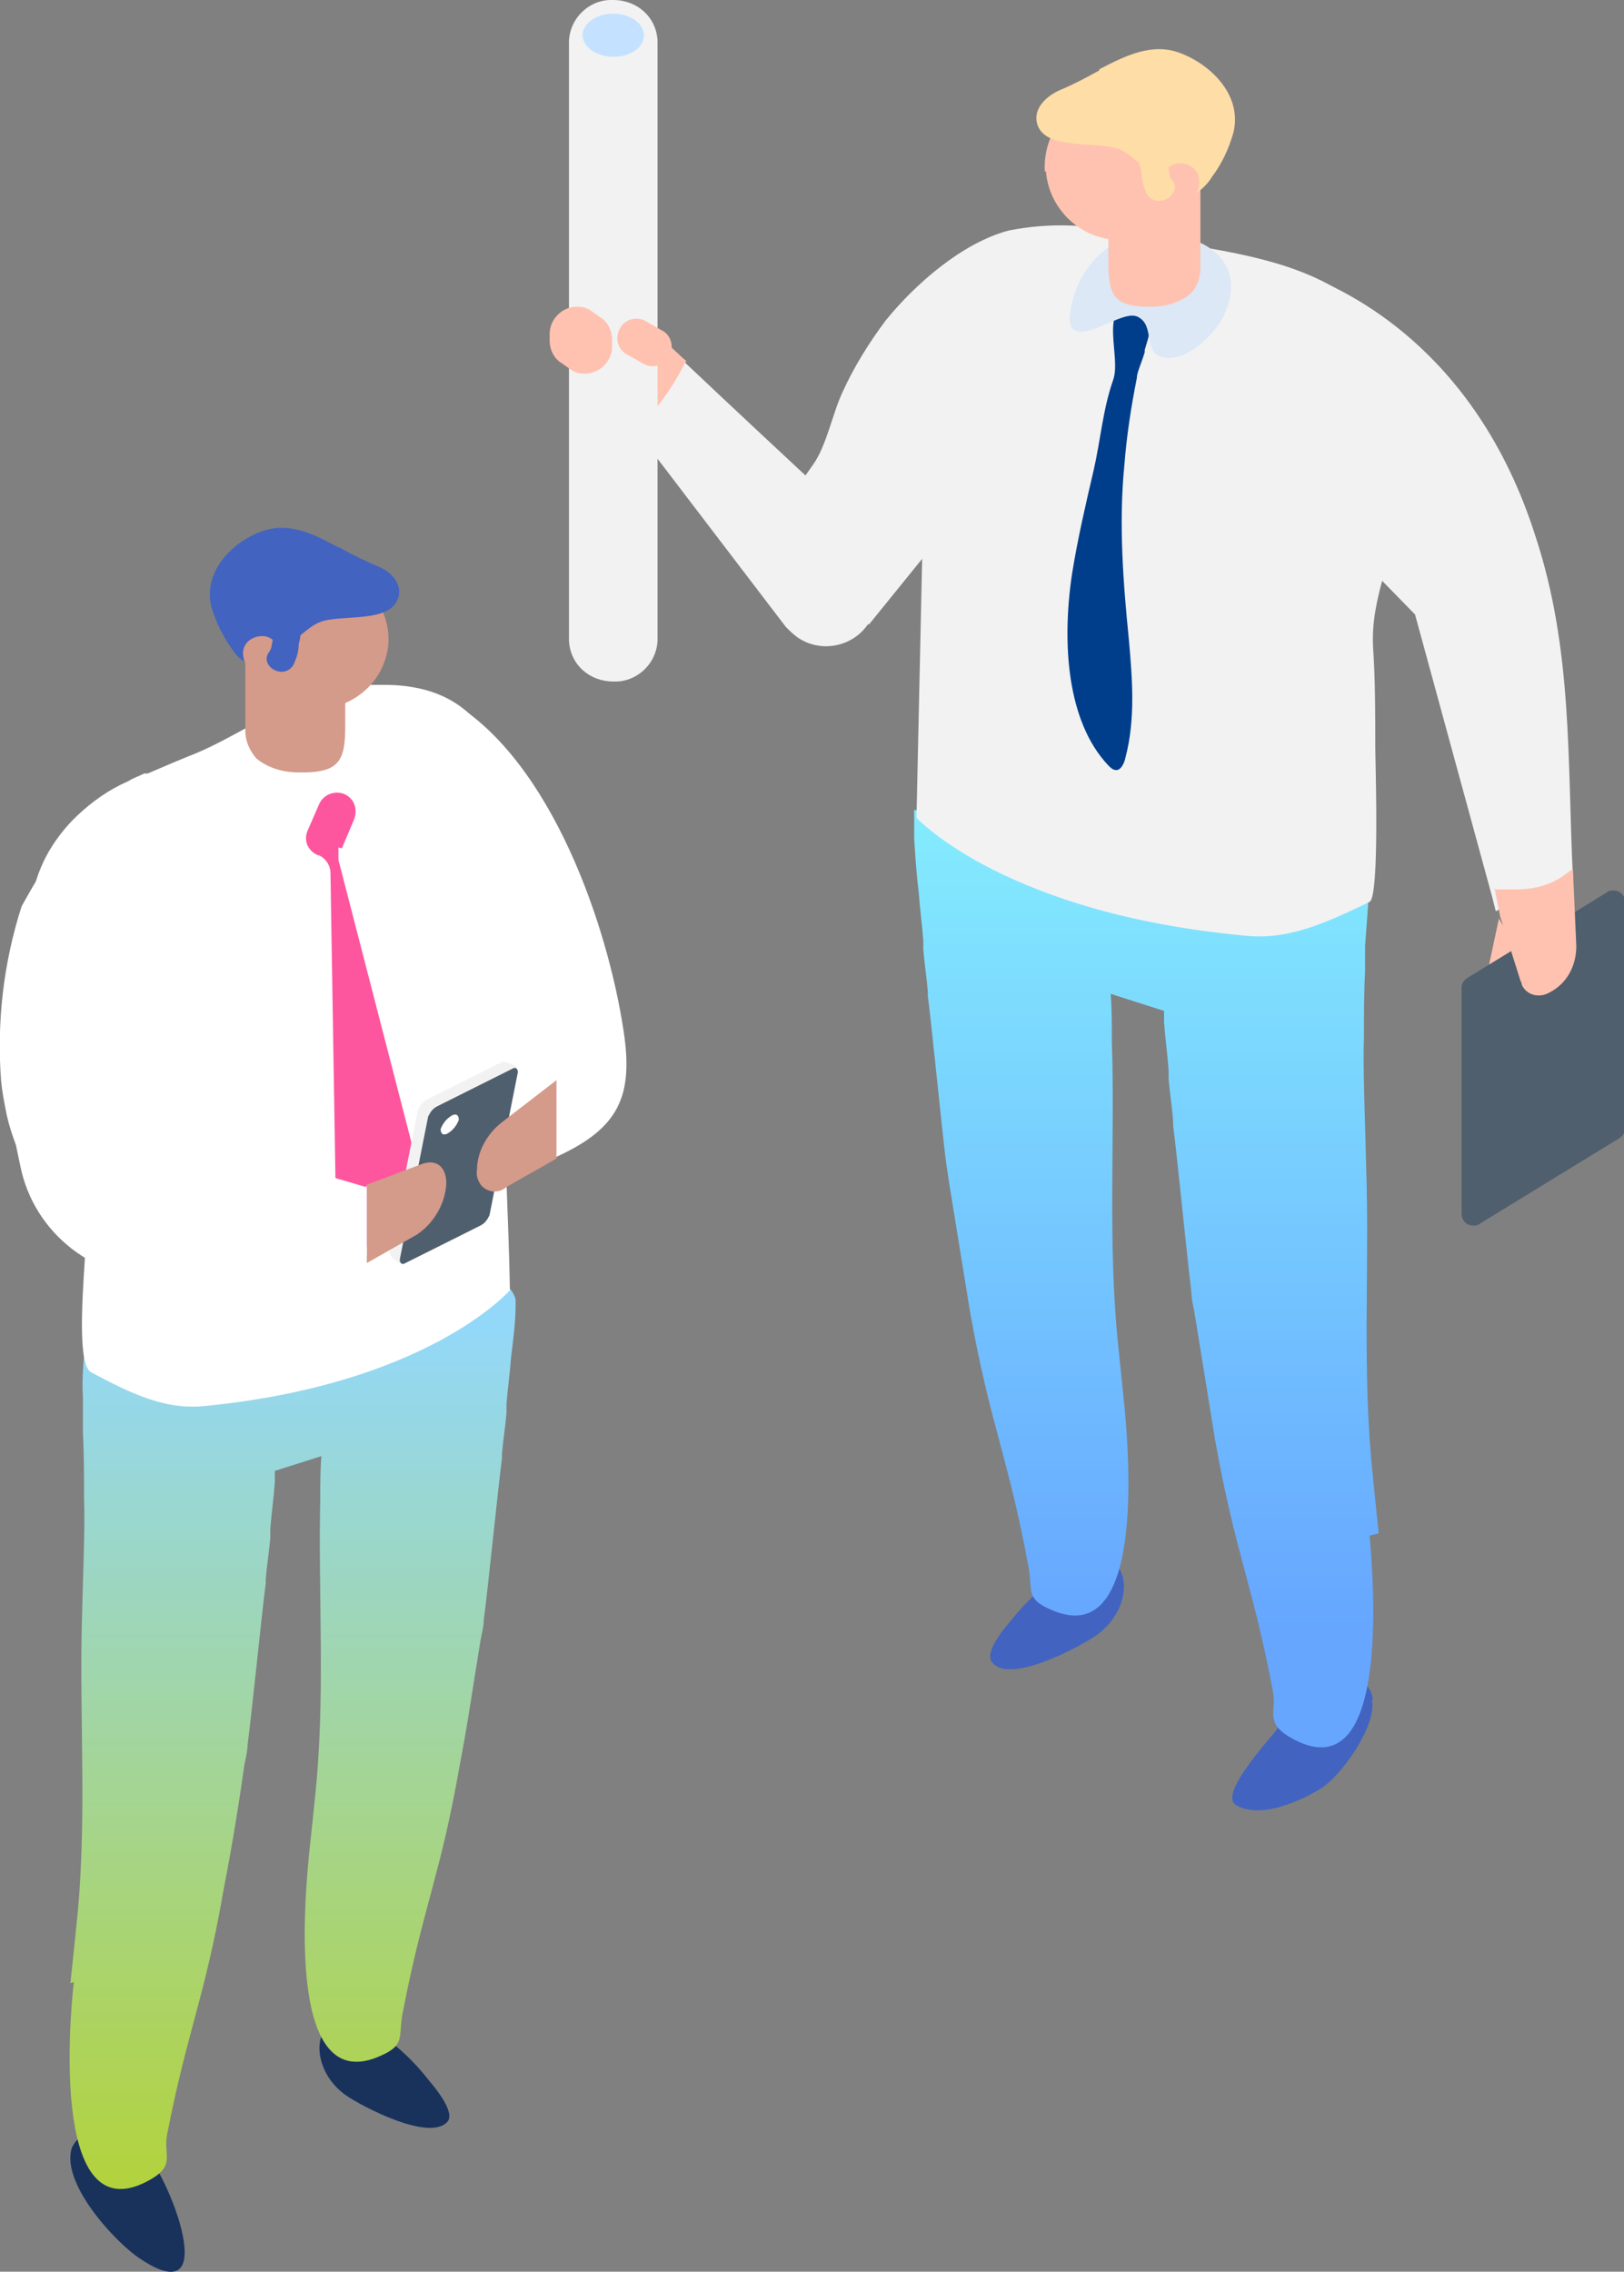 <?xml version="1.0" encoding="UTF-8"?>
<svg xmlns="http://www.w3.org/2000/svg" xmlns:xlink="http://www.w3.org/1999/xlink" version="1.1" viewBox="0 0 143 200">
  <rect x="0" y="0" width="143" height="200" fill="#808080" stroke="none"/>
  <defs>
    <style>
      .cls-1 {
        fill: none;
      }

      .cls-2 {
        fill: #505f6e;
      }

      .cls-3 {
        fill: #fd569e;
      }

      .cls-4 {
        fill: #003e8c;
      }

      .cls-5 {
        fill: #fedda7;
      }

      .cls-6 {
        fill: #d49a8a;
      }

      .cls-7 {
        fill: url(#_名称未設定グラデーション_2);
      }

      .cls-8 {
        clip-path: url(#clippath-1);
      }

      .cls-9 {
        fill: #4263c0;
      }

      .cls-10 {
        fill: #fff;
      }

      .cls-11 {
        fill: #f2f2f2;
      }

      .cls-12 {
        fill: #19325c;
      }

      .cls-13 {
        fill: #ffc2b0;
      }

      .cls-14 {
        fill: #c4e1ff;
      }

      .cls-15 {
        fill: url(#_名称未設定グラデーション);
      }

      .cls-16 {
        fill: #dce8f6;
      }

      .cls-17 {
        clip-path: url(#clippath);
      }
    </style>
    <clipPath id="clippath">
      <rect class="cls-1" x="48.4" width="94.6" height="159.4"/>
    </clipPath>
    <linearGradient id="_名称未設定グラデーション" data-name="名称未設定グラデーション" x1="-222" y1="299.8" x2="-222" y2="298.8" gradientTransform="translate(9223.9 24794.2) scale(41.1 -82.5)" gradientUnits="userSpaceOnUse">
      <stop offset="0" stop-color="#89f7fe"/>
      <stop offset="1" stop-color="#66a6ff"/>
    </linearGradient>
    <clipPath id="clippath-1">
      <rect class="cls-1" y="46.5" width="55.2" height="153.5"/>
    </clipPath>
    <linearGradient id="_名称未設定グラデーション_2" data-name="名称未設定グラデーション 2" x1="-221.7" y1="299.8" x2="-221.7" y2="298.8" gradientTransform="translate(8812.9 24279.9) scale(39.6 -80.6)" gradientUnits="userSpaceOnUse">
      <stop offset="0" stop-color="#93d8f9"/>
      <stop offset="1" stop-color="#b4d233"/>
    </linearGradient>
  </defs>
  <!-- Generator: Adobe Illustrator 28.6.0, SVG Export Plug-In . SVG Version: 1.2.0 Build 709)  -->
  <g>
    <g id="_レイヤー_1" data-name="レイヤー_1">
      <g>
        <g class="cls-17">
          <g>
            <path class="cls-9" d="M98.1,137.6c-.8-.6-2.1-.7-3.8.4-2,1.2-3.8,2.8-5.3,4.7-.6.7-2.4,2.8-1.6,3.7,1.6,1.9,7.8-1.5,9.1-2.4,2.7-1.9,3.1-5.2,1.6-6.4"/>
            <path class="cls-13" d="M132,80.8l-1,4.7,3.5-.4-2.5-4.2Z"/>
            <path class="cls-9" d="M120.9,149.6c-.9-4.5-7.5,1.1-8.5,2.7-.4.6-5.1,5.6-3.6,6.6,2.1,1.3,5.7-.3,7.6-1.5,1.7-1.1,4.9-5.5,4.4-7.8"/>
            <path class="cls-15" d="M121.4,135c-.2-2-.4-3.8-.5-4.9-1-9.2-.3-18.4-.6-27.2-.1-4.5-.3-8.9-.2-11.5,0-2,0-4,.1-5.9,0-.7,0-1.4,0-2.2.2-2.8.4-5.2.4-5.8-4.2.6-8.5.7-12.7.1-4.8-.5-9.6-1.4-14.8-1.8-2.4-.9-4.7-2-6.8-3.4-1.9-.3-3.9-.7-5.8-1.1,0,.7,0,2.3,0,2.6.1,1.5.2,3.1.4,4.7.1,1.4.3,2.8.4,4.2,0,.3,0,.5,0,.8.1,1.2.3,2.5.4,3.7,0,.1,0,.3,0,.4.3,2.2,1.3,12.3,1.6,14.6.1.7.2,1.3.3,2,.6,3.7,1.2,7.4,1.8,11.1,1.8,10.1,3.3,12.6,5.1,22.2.5,2.4-.3,3.1,2,4.1,8.4,3.8,6.9-13.8,6.5-18-.2-2-.4-3.8-.5-4.9-1-9.2-.3-18.4-.6-27.2,0-1.4,0-2.8-.1-4.1l4.7,1.5c0,.3,0,.7,0,1,.1,1.4.3,2.8.4,4.2,0,.3,0,.5,0,.8.1,1.2.3,2.4.4,3.7,0,.1,0,.3,0,.4.3,2.2,1.3,12.3,1.6,14.6,0,.7.2,1.3.3,2,.6,3.7,1.2,7.4,1.8,11.1,1.8,10.1,3.3,12.6,5.1,22.2.3,1.7-.7,2.6,1.4,3.9,9.1,5.4,7.4-14.1,7.1-17.7"/>
            <path class="cls-11" d="M131.8,80.2c1.9-1.5,4.5-2.2,6.7-3-.5-10.2,0-20-3.3-30-5.4-17-17.3-21.6-18.9-22.5l-4.4,16.4,12.7,13,6.8,24.9.3,1.2Z"/>
            <path class="cls-2" d="M128.7,86.9v20c0,.5.4,1,1,1,.2,0,.4,0,.5-.1l12.4-7.6c.3-.2.5-.5.5-.8v-20c0-.5-.4-1-1-1-.2,0-.4,0-.5.1l-12.4,7.6c-.3.2-.5.5-.5.8"/>
            <path class="cls-13" d="M131.5,78.3h2.1c1.5,0,3-.4,4.2-1.3l.7-.5.3,6.8c0,1.7-.8,3.3-2.4,4.1h0c-.9.5-2,.2-2.4-.7,0,0,0-.2-.1-.3l-1.8-5.7-.5-2.5Z"/>
            <path class="cls-11" d="M79.9,50l-3.5,5c-1.4,2-4.2,2.5-6.2,1.1-.4-.3-.7-.6-1-.9l-13.2-17.3-.4-.6-3.3-4.3,2.5-6.4c.4.4,2.4,2.4,5.2,5,.1.1.3.2.4.4,7.4,7,19.5,18.2,19.5,18.2"/>
            <path class="cls-13" d="M60.4,31.8c-1.1,2.2-2.5,4.2-4.3,6l-.4-.6-3.3-4.3,2.5-6.4c.4.4,2.4,2.4,5.2,5,.1.1.3.2.4.4"/>
            <path class="cls-11" d="M122.3,30.7c-3.4-8.3-15.8-8.5-23-10.1-3.4-.9-7-1-10.5-.3-4.1,1.1-8.2,4.7-10.8,7.9-1.5,2-2.8,4.1-3.8,6.3-.9,1.9-1.4,4.7-2.6,6.4l-3.3,4.7,1.1,1.2s0,0,0,.2h.2l6.9,8,4.7-5.8-.5,22.8c.2.2,8,8.5,29.2,10.4,3.5.3,6.6-1,10.7-3,.9-.5.5-12.3.5-13.6,0-3,0-5.9-.2-8.9-.2-4.3,1.8-8,2.5-12.3.7-4.1.5-10.1-1.1-14"/>
            <path class="cls-11" d="M54,60h0c-2.1,0-3.8-1.5-3.9-3.6V3.6c.1-2.1,1.9-3.7,3.9-3.6,2.1,0,3.8,1.5,3.9,3.6v52.8c-.1,2.1-1.9,3.7-3.9,3.6"/>
            <path class="cls-14" d="M56.7,3.1c0,1.1-1.2,1.9-2.7,1.9s-2.7-.9-2.7-1.9,1.2-1.9,2.7-1.9,2.7.9,2.7,1.9"/>
            <path class="cls-4" d="M100.8,30.8c.7-2.2,1.3-4.9-.9-4.5-3.3.7-1.1,5.1-1.9,7.2-.9,2.6-1.1,5.3-1.7,7.9-.7,3-1.4,6-1.9,9.1-.9,6-.5,13,3.2,16.9.2.2.4.4.7.4.4,0,.7-.6.8-1.1.9-3.4.6-7,.3-10.4-.5-5-.9-10.2-.4-15.3.2-2.6.6-5.2,1.1-7.7,0-.5.4-1.3.7-2.3"/>
            <path class="cls-16" d="M105.4,21.1c-2.5-1-5.3-.8-7.7.6-2,1.4-3.3,3.7-3.5,6.2,0,.3,0,.7.2,1,.2.2.5.3.7.3,1.5.1,4-1.9,5.1-1.3,1.6.8.3,3.3,2.4,3.6,2,.3,4.5-2.2,5.2-3.8,1.5-3.3,0-5.5-2.5-6.5"/>
            <path class="cls-13" d="M105.7,15.4c-.8.1-1.5.3-2.3.6-.4,0-5.8,1.2-5.8,1.1v6.1c0,2.8.5,3.9,3.9,3.8,1.2,0,2.4-.4,3.3-1.1.6-.6.9-1.4.9-2.3v-8.1Z"/>
            <path class="cls-13" d="M92.1,15.1c.3,3.6,3.5,6.3,7,6,1.4-.1,2.7-.7,3.7-1.6.3-.2.5-.5.7-.8,2.3-2.8,2-6.9-.8-9.2-.6-.5-1.2-.9-1.9-1.1-.4-.1-.8-.2-1.2-.3h0c-.5,0-1.1-.1-1.6,0-.1,0-.3,0-.4,0-3.4.5-5.8,3.6-5.6,7"/>
            <path class="cls-5" d="M96.8,6.1c2.3-1.2,4.7-2.4,7.2-1.4,2.8,1.1,5.4,3.8,4.6,7-.4,1.4-1,2.7-1.9,3.9-.3.5-.7.9-1.2,1.3-2.1,1.2-4.9-2.8-6.8-3.7-1.9-.9-6.8.2-7.4-2.4-.3-1.3.9-2.4,2.1-2.9,1.2-.5,2.3-1.1,3.4-1.7"/>
            <path class="cls-5" d="M96.8,10.3h0c.1.1,0,0,0,0"/>
            <path class="cls-13" d="M102.3,16.2c0,.9.9,1.6,1.8,1.5s1.6-.9,1.5-1.8c0-.9-.9-1.6-1.8-1.5,0,0,0,0,0,0-.9,0-1.6.9-1.5,1.8"/>
            <path class="cls-5" d="M101.1,11.6c-.6.3-.9,1.1-.6,1.8,0,0,0,0,0,0l2.3,3.8.2-4.4c0-.7-.5-1.3-1.3-1.4-.2,0-.4,0-.6.1"/>
            <path class="cls-5" d="M103.2,15.9c-.3-.4-.2-.9-.4-1.4-.1-.5-.3-1-.5-1.5-.3-.9-1.8-1.1-2,0-.1.7,0,1.5.2,2.1,0,.7.2,1.4.5,2,.9,1.4,3.2,0,2.2-1.3"/>
            <path class="cls-13" d="M55.2,31.2l1.4.8c.8.5,1.9.2,2.3-.6.5-.8.2-1.9-.6-2.3l-1.4-.8c-.8-.5-1.9-.2-2.3.6-.5.8-.2,1.9.6,2.3"/>
            <path class="cls-13" d="M50.2,32.5l-.7-.5c-.7-.4-1.1-1.2-1.1-2v-.6c0-1.3,1.1-2.4,2.4-2.4.5,0,.9.1,1.3.4l.7.5c.7.4,1.1,1.2,1.1,2v.6c0,1.3-1.1,2.4-2.4,2.4-.5,0-.9-.1-1.3-.4"/>
          </g>
        </g>
        <g class="cls-8">
          <g>
            <path class="cls-12" d="M6.4,189c.1-.3.3-.5.5-.7,1.8-1.7,5.1.1,6.3,1.7,2.2,3,6,13.4-.8,8.9-2.2-1.4-7.3-6.9-6-10"/>
            <path class="cls-12" d="M29,178.2c.8-.6,2-.7,3.7.4,2,1.2,3.7,2.8,5.1,4.6.6.7,2.3,2.8,1.6,3.6-1.6,1.8-7.6-1.4-8.9-2.3-2.6-1.8-3-5.1-1.5-6.2"/>
            <path class="cls-7" d="M6.2,174.6c.2-2,.4-3.7.5-4.8,1-9,.3-18,.5-26.6.1-4.4.3-8.7.2-11.3,0-1.9,0-3.9-.1-5.8,0-.7,0-1.4,0-2.1,0-.4,0-.7,0-1.1-.2-2.3.5-10.7,2.8-10.6,2.8.1,6.6,6.5,9.2,6.2,4.5-.5,9-1.3,13.8-1.7,2.4-.8,4.7-2,6.7-3.4,1.1-.2,2.1-.4,3.2-.6,1.1-.2,2.1.5,2.4,1.6,0,.2,0,.3,0,.5h0c0,1.5-.2,3-.4,4.6-.1,1.4-.3,2.8-.4,4.1,0,.3,0,.5,0,.8-.1,1.2-.3,2.4-.4,3.6,0,.1,0,.3,0,.4-.3,2.2-1.3,12.1-1.6,14.2,0,.6-.2,1.3-.3,1.9-.6,3.6-1.1,7.2-1.8,10.8-1.7,9.8-3.2,12.4-5,21.7-.5,2.3.3,3-2,4-8.2,3.7-6.7-13.4-6.3-17.6.2-2,.4-3.7.5-4.8,1-9,.3-18,.5-26.6,0-1.3,0-2.6.1-3.8l-4.1,1.3c0,.3,0,.7,0,1-.1,1.4-.3,2.8-.4,4.1,0,.3,0,.5,0,.8-.1,1.2-.3,2.4-.4,3.6,0,.1,0,.3,0,.4-.3,2.2-1.3,12.1-1.6,14.2,0,.6-.2,1.3-.3,1.9-.5,3.6-1.1,7.2-1.8,10.8-1.7,9.8-3.2,12.4-5,21.7-.3,1.7.7,2.6-1.3,3.8-8.9,5.3-7.3-13.8-6.9-17.3"/>
            <path class="cls-10" d="M39.1,62.9c.7-.2,0-.8.7-1.1,8.8,5.3,13.7,19.7,15.1,28.9.9,5.8-.4,8.6-5.8,11.1-1.5.7-4.9,2.4-6.5,1.6-3.5-2-3.2-14.6-3.5-18-.6-6-1.9-13.2-.9-19.3.2-1.1.5-2.1.8-3.1"/>
            <path class="cls-10" d="M44.7,94c.3-8.5,3-21.1-1.6-28.9-2-3.5-5.3-4.7-8.8-4.8-.3,0-.6,0-.9,0-.2,0-.3,0-.5,0h0c0,0-.2,0-.3,0-2.1.2-4.1.7-6.1,1.5-3.3,1.2-6.1,3.2-9.2,4.5-1.5.6-2.9,1.2-4.3,1.8h0c0,0-.2,0-.3,0-.4.2-.7.3-1.1.5-.3.2-.6.3-1,.5-1.6.8-3,1.9-4.2,3.1-4.6,4.8-4.3,10.2-2.7,15.5.8,2.7,1.9,5.3,2.8,7.9,1.7,4.7,1.1,9.6,1,14.5,0,1.5-.9,9.9.5,10.7,3.7,2,6.6,3.3,9.9,3,19.6-1.9,26.8-10,27-10.2-.1-6.5-.6-13.1-.4-19.6"/>
            <path class="cls-6" d="M21.6,55.5c.8.2,1.7.4,2.5.6.4,0,6.3,1.3,6.3,1.2v6.6c0,3.1-.5,4.2-4.2,4.1-1.3,0-2.6-.4-3.6-1.2-.6-.7-1-1.5-1-2.5v-8.8Z"/>
            <path class="cls-6" d="M34.2,56.7c-.3,3.4-3.3,5.9-6.7,5.7-1.3-.1-2.5-.6-3.5-1.5-.3-.2-.5-.5-.7-.7-2.2-2.6-1.8-6.5.8-8.7.5-.5,1.2-.8,1.8-1.1.4-.1.7-.2,1.1-.3h0c.5,0,1-.1,1.5,0,.1,0,.3,0,.4,0,3.2.5,5.5,3.4,5.3,6.6"/>
            <path class="cls-9" d="M29.8,48.2c-2.2-1.2-4.4-2.3-6.8-1.4-2.7,1-5.1,3.6-4.4,6.6.4,1.3,1,2.6,1.8,3.7.3.5.7.9,1.2,1.2,2,1.1,4.6-2.7,6.5-3.5,1.8-.8,6.4.2,7-2.3.3-1.2-.8-2.3-2-2.7-1.1-.5-2.2-1-3.2-1.6"/>
            <path class="cls-5" d="M29.8,52.1h0c-.1.1,0,0,0,0"/>
            <path class="cls-6" d="M24.6,57.7c0,.9-.8,1.5-1.7,1.5-.9,0-1.5-.8-1.5-1.7,0-.9.8-1.5,1.7-1.5,0,0,0,0,0,0,.9,0,1.5.8,1.5,1.7"/>
            <path class="cls-9" d="M25.8,53.4c.6.3.8,1.1.5,1.7,0,0,0,0,0,0l-2.1,3.6-.2-4.2c0-.7.5-1.3,1.2-1.3.2,0,.4,0,.6.1"/>
            <path class="cls-9" d="M23.7,57.4c.3-.4.2-.9.4-1.3.1-.5.3-.9.5-1.4.3-.9,1.7-1,1.9,0,0,.7,0,1.4-.2,2,0,.7-.2,1.3-.5,1.9-.9,1.3-3,0-2.1-1.2"/>
            <path class="cls-3" d="M30.1,74.7l1.1-2.6c.3-.9,0-1.8-.9-2.2-.8-.3-1.8,0-2.2.9l-1,2.3c-.4.9,0,1.8.9,2.2h.1c.6.3,1,.9,1,1.6l.5,30.7c0,.7.4,1.3,1,1.5l1.7.7c.9.4,1.8,0,2.2-.9,0,0,0,0,0,0l2.2-5.4c.1-.3.2-.7,0-1.1l-6.9-26.7c0-.4,0-.7,0-1.1"/>
            <path class="cls-11" d="M45.5,93.9l-.9-.4c0,0-.2,0-.4,0l-6.6,3.3c-.4.2-.6.5-.8.9l-2.5,12.6c.2.6.9,1,1.1.9l.7-1.3,5.2-2.6c.4-.2.6-.5.8-.9l2-9.9,1.4-2.4c0,0,0-.2,0-.2,0,0,0,0,0,0"/>
            <path class="cls-2" d="M35.7,111.2l6.6-3.3c.4-.2.6-.5.8-.9l2.5-12.6c0-.3-.2-.5-.5-.3l-6.6,3.3c-.4.2-.6.5-.8.9l-2.5,12.6c0,.3.2.5.5.3"/>
            <path class="cls-10" d="M38.8,99.4c0,.4.2.6.6.4.5-.3.8-.7,1-1.2,0-.4-.2-.6-.6-.4-.5.3-.8.7-1,1.2"/>
            <path class="cls-6" d="M44.2,98.8l4.8-3.7v6.9l-4.4,2.5c-.7.6-1.6.5-2.2-.1-.3-.4-.5-.9-.4-1.4,0-1.6.9-3.2,2.2-4.2"/>
            <path class="cls-6" d="M37.1,102.5l-4.8,1.8v6.9l4.4-2.5c1.5-1,2.5-2.7,2.6-4.5,0-1.5-.9-2.2-2.2-1.7"/>
            <path class="cls-10" d="M32.3,104.4v6.1c-4.5.3-8.9,1.1-13.4,1.7-.1,0-.3,0-.4,0l-4.1.3c-6,.3-11.4-3.9-12.6-9.8l-.4-1.9c-.3-.8-.6-1.7-.8-2.6-.2-1-.4-2-.5-3-.4-5.2.2-10.4,1.8-15.4,2.6-4.7,5.6-9.2,6.2-7.9,1.9,4.3,5.4,9.6,6.2,14.2.9,5.6-.6,9.5.2,13.2l17.7,5.2Z"/>
          </g>
        </g>
      </g>
    </g>
  </g>
</svg>